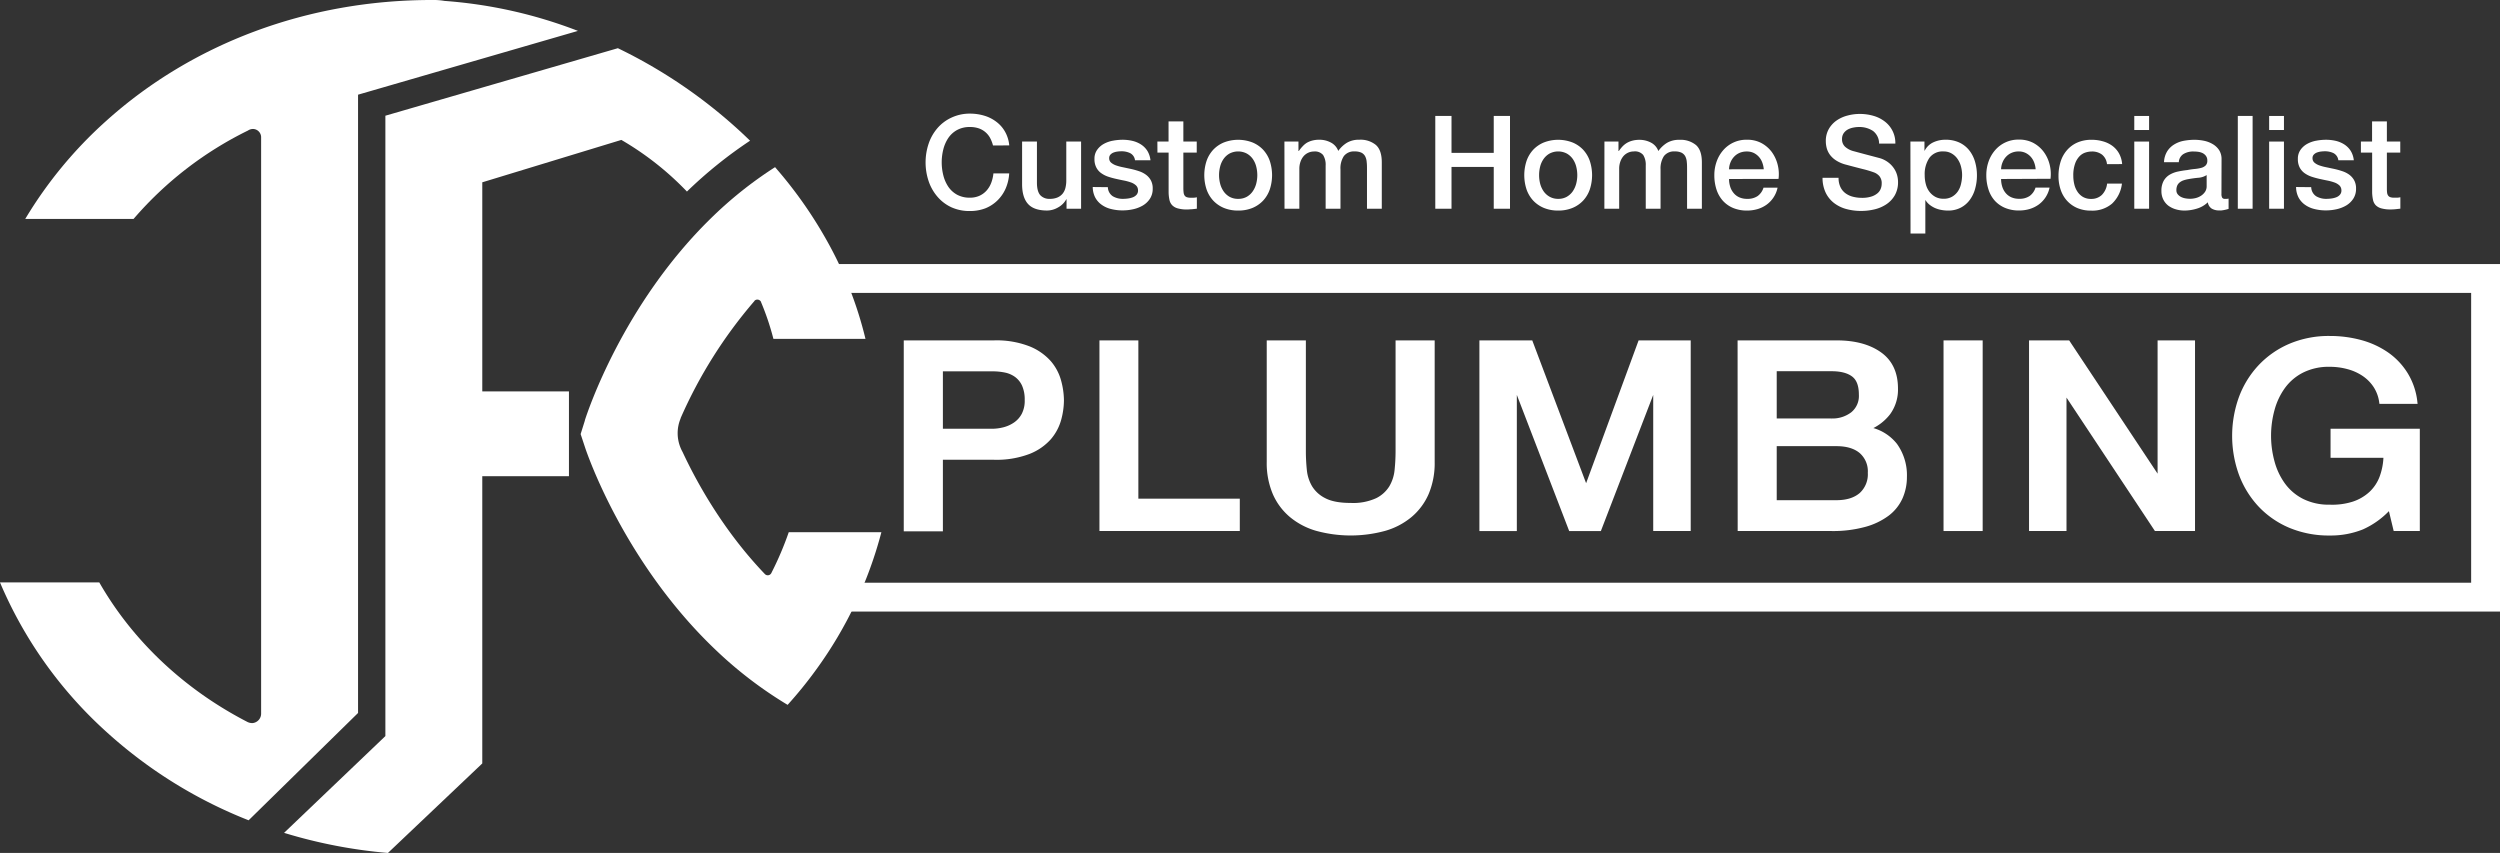 <svg xmlns="http://www.w3.org/2000/svg" viewBox="0 0 792.07 270.24"><rect x="0" y="0" width="792.07" height="270.24" fill="#333333" stroke="none"/><defs><style>.cls-1,.cls-2{fill:#fff;}.cls-2{stroke:#fff;stroke-miterlimit:10;stroke-width:1.33px;}</style></defs><g id="Layer_2" data-name="Layer 2"><g id="Layer_4" data-name="Layer 4"><path class="cls-1" d="M152.8,124V57.76l44.06-13.43a94.32,94.32,0,0,1,20.78,16.36,139.29,139.29,0,0,1,20-16.11,159.9,159.9,0,0,0-41.88-29.31L122.1,36.66V233.21L90,263.87a158.13,158.13,0,0,0,32.91,6.37h0l29.89-28.36v-91h27.46V124H152.8Z"/><path class="cls-1" d="M241.2,95.74a.14.14,0,0,0,0-.06S241.19,95.72,241.2,95.74Z"/><path class="cls-1" d="M249.9,168.61a101,101,0,0,1-5.44,12.79l-.09.19a1.3,1.3,0,0,1-1.12.68,1.29,1.29,0,0,1-.87-.35l-.11-.11c-13-13.6-21.45-28.82-26-38.59a12.21,12.21,0,0,1-.81-1.76,12.06,12.06,0,0,1,.18-8.88.3.3,0,0,1,0-.1,147.57,147.57,0,0,1,23.41-37.14l0-.06a1.32,1.32,0,0,1,.9-.36,1.29,1.29,0,0,1,1.18.76.14.14,0,0,1,0,.06,83.22,83.22,0,0,1,3.91,11.63h29.17a121.85,121.85,0,0,0-12.46-31.53A136.29,136.29,0,0,0,246,53.47c-.15-.17-.29-.35-.44-.51A125.87,125.87,0,0,0,225.2,69.2c-27.91,27.3-39.11,61.5-39.89,63.93a.29.29,0,0,1,0,.1l-1.35,4.3,1.42,4.28c.6,1.82,12.42,36.69,41.62,64.34a129.27,129.27,0,0,0,22.54,17.17,132.19,132.19,0,0,0,9.1-11.24,129.82,129.82,0,0,0,20.61-43.47Z"/><path class="cls-2" d="M287,108.51h27.89a28.08,28.08,0,0,1,11,1.82,17.3,17.3,0,0,1,6.55,4.55,15.07,15.07,0,0,1,3.14,6,23.71,23.71,0,0,1,.84,6,23.31,23.31,0,0,1-.84,5.92,15.26,15.26,0,0,1-3.14,5.92,17,17,0,0,1-6.55,4.5,28.71,28.71,0,0,1-11,1.78H298.07v22.67H287Zm11.07,28h16.2a15.44,15.44,0,0,0,3.81-.49,11.15,11.15,0,0,0,3.58-1.62,8.36,8.36,0,0,0,2.66-3,9.61,9.61,0,0,0,1-4.67,11.4,11.4,0,0,0-.89-4.8,7.72,7.72,0,0,0-2.39-3,8.92,8.92,0,0,0-3.45-1.53,19.77,19.77,0,0,0-4.16-.41H298.07Z"/><path class="cls-2" d="M349,108.51H360v50.14h32.14v8.93H349Z"/><path class="cls-2" d="M402,108.51h11.07v34.42a59,59,0,0,0,.31,6,13.26,13.26,0,0,0,1.77,5.5,10.93,10.93,0,0,0,4.43,4c2,1.05,4.76,1.58,8.37,1.58a18.12,18.12,0,0,0,8.36-1.58,10.93,10.93,0,0,0,4.43-4,13.26,13.26,0,0,0,1.77-5.5,59,59,0,0,0,.31-6V108.51h11.06v37.81a24.48,24.48,0,0,1-1.85,9.93,19.18,19.18,0,0,1-5.27,7.07,22.18,22.18,0,0,1-8.19,4.26,40.74,40.74,0,0,1-21.25,0,22.18,22.18,0,0,1-8.19-4.26,19.18,19.18,0,0,1-5.27-7.07,24.47,24.47,0,0,1-1.86-9.93Z"/><path class="cls-2" d="M469.38,108.51H485l17.44,46.25h.18l17-46.25H535v59.07H524.45V122h-.18l-17.53,45.59h-9.12L480.09,122h-.18v45.59H469.38Z"/><path class="cls-2" d="M551.18,108.51h30.73q8.49,0,13.63,3.64t5.13,11a12.6,12.6,0,0,1-2.34,7.66,15,15,0,0,1-6.69,4.92v.16a14,14,0,0,1,8.86,5.17,16.35,16.35,0,0,1,3,10.06,16,16,0,0,1-1.33,6.49,13.5,13.5,0,0,1-4.16,5.22,21.52,21.52,0,0,1-7.26,3.47,38,38,0,0,1-10.54,1.28h-29Zm11.07,24.74h18.06a10.39,10.39,0,0,0,6.64-2.11,7.33,7.33,0,0,0,2.66-6.09c0-3-.8-5.07-2.39-6.28s-3.9-1.82-6.91-1.82H562.25Zm0,25.89h19.57q5,0,7.83-2.44a8.68,8.68,0,0,0,2.79-6.91,8.33,8.33,0,0,0-2.79-6.74q-2.79-2.36-7.83-2.36H562.25Z"/><path class="cls-2" d="M616.43,108.51H627.5v59.07H616.43Z"/><path class="cls-2" d="M643.52,108.51h11.69L684.07,152h.18V108.51h10.53v59.07H683.1l-28.78-43.43h-.26v43.43H643.52Z"/><path class="cls-2" d="M766,167.58h-7.09l-1.68-7a25.94,25.94,0,0,1-8.86,6.54A26.64,26.64,0,0,1,738.16,169a31.72,31.72,0,0,1-12.7-2.44,28,28,0,0,1-9.52-6.66,29.36,29.36,0,0,1-6-9.85,35.56,35.56,0,0,1,0-23.91,29.32,29.32,0,0,1,6-9.84,28.37,28.37,0,0,1,9.52-6.71,31.21,31.21,0,0,1,12.7-2.48,36.9,36.9,0,0,1,9.79,1.28,27,27,0,0,1,8.27,3.81,21.53,21.53,0,0,1,6,6.33,21.23,21.23,0,0,1,3,8.77H754.45a12.42,12.42,0,0,0-1.9-5.09,13.16,13.16,0,0,0-3.68-3.68,16.38,16.38,0,0,0-5-2.23,21.76,21.76,0,0,0-5.76-.75,18.73,18.73,0,0,0-8.72,1.9,16.73,16.73,0,0,0-6,5.09,22,22,0,0,0-3.41,7.24,31.4,31.4,0,0,0,0,16.55,22,22,0,0,0,3.41,7.24,16.73,16.73,0,0,0,6,5.09,18.73,18.73,0,0,0,8.72,1.9,22,22,0,0,0,7.53-1,15.13,15.13,0,0,0,5.53-3.23,13.43,13.43,0,0,0,3.41-5.17,20.5,20.5,0,0,0,1.24-6.79H739.05v-7.86H766Z"/><path class="cls-1" d="M82.73,226.05h0Z"/><path class="cls-1" d="M82.73,226.05h0S82.72,226.06,82.73,226.05Z"/><path class="cls-1" d="M140.84.29A20.7,20.7,0,0,0,136.79,0C97.67,0,61,13.64,33.53,38.41A134.3,134.3,0,0,0,8,69.36H42.32a113.93,113.93,0,0,1,36.24-28,2.9,2.9,0,0,1,1.54-.5,2.63,2.63,0,0,1,2.63,2.52V226a3,3,0,0,1-2.83,3.1,3.54,3.54,0,0,1-1.44-.33c-20-10.3-36.38-25.68-47-44.24H0a134.32,134.32,0,0,0,33.45,47.11,147.15,147.15,0,0,0,45.32,28.25l33.78-33.13.89-.87V30L183.11,9.79A146.8,146.8,0,0,0,140.84.29Z"/><polygon class="cls-1" points="792.07 193.76 256.71 193.76 256.71 184.62 782.93 184.62 782.93 92.8 256.71 92.8 256.71 83.66 792.07 83.66 792.07 193.76"/><path class="cls-1" d="M314.61,46.09a10.61,10.61,0,0,0-.9-2.35,6.48,6.48,0,0,0-3.6-3.07,8.62,8.62,0,0,0-2.82-.43,8.26,8.26,0,0,0-4.06.95,8,8,0,0,0-2.78,2.53,11.5,11.5,0,0,0-1.58,3.6,16.86,16.86,0,0,0,0,8.23,11.45,11.45,0,0,0,1.58,3.61,8,8,0,0,0,2.78,2.53,8.26,8.26,0,0,0,4.06.94,7.23,7.23,0,0,0,3-.59,6.81,6.81,0,0,0,2.27-1.65,7.87,7.87,0,0,0,1.48-2.45,11.54,11.54,0,0,0,.7-3h5a14,14,0,0,1-1.13,4.81,12,12,0,0,1-2.61,3.77A11.6,11.6,0,0,1,312.19,66a13.59,13.59,0,0,1-4.9.86,13.84,13.84,0,0,1-5.91-1.21A13,13,0,0,1,297,62.31a14.77,14.77,0,0,1-2.78-4.9,18.73,18.73,0,0,1,0-11.9,14.67,14.67,0,0,1,2.78-4.9,13.1,13.1,0,0,1,4.42-3.33A13.56,13.56,0,0,1,307.29,36a15.7,15.7,0,0,1,4.65.68,11.91,11.91,0,0,1,3.85,2,10.08,10.08,0,0,1,2.69,3.15,10.8,10.8,0,0,1,1.28,4.24Z"/><path class="cls-1" d="M342.52,66.13h-4.61v-3h-.08a6.42,6.42,0,0,1-2.57,2.57,7,7,0,0,1-3.48,1q-4.2,0-6.07-2.08c-1.25-1.38-1.88-3.48-1.88-6.28V44.85h4.7v13c0,1.87.35,3.18,1.07,4a3.87,3.87,0,0,0,3,1.15,6,6,0,0,0,2.47-.45,4.31,4.31,0,0,0,1.61-1.21,4.73,4.73,0,0,0,.88-1.83,9.5,9.5,0,0,0,.27-2.31V44.85h4.69Z"/><path class="cls-1" d="M351,59.3a3.54,3.54,0,0,0,1.57,2.88,6.13,6.13,0,0,0,3.25.82,12.14,12.14,0,0,0,1.5-.1,6.85,6.85,0,0,0,1.59-.39,3,3,0,0,0,1.21-.84,2,2,0,0,0,.43-1.46,2.07,2.07,0,0,0-.66-1.49,4.58,4.58,0,0,0-1.58-.92,15.43,15.43,0,0,0-2.2-.6c-.83-.16-1.66-.34-2.51-.53s-1.73-.43-2.54-.7a8.31,8.31,0,0,1-2.18-1.12,5,5,0,0,1-1.54-1.79,5.61,5.61,0,0,1-.58-2.69,4.77,4.77,0,0,1,.85-2.9,6.32,6.32,0,0,1,2.14-1.9,9.45,9.45,0,0,1,2.88-1,17,17,0,0,1,3-.29,14,14,0,0,1,3.15.35,8.8,8.8,0,0,1,2.72,1.14,6.74,6.74,0,0,1,2,2,7.2,7.2,0,0,1,1,3h-4.9a2.92,2.92,0,0,0-1.55-2.26,6.31,6.31,0,0,0-2.78-.58,11.1,11.1,0,0,0-1.17.08,5.62,5.62,0,0,0-1.27.31,2.61,2.61,0,0,0-1,.66,1.56,1.56,0,0,0-.41,1.13,1.78,1.78,0,0,0,.59,1.4,4.79,4.79,0,0,0,1.57.89,15.12,15.12,0,0,0,2.2.59l2.55.54a23.91,23.91,0,0,1,2.51.7,7.71,7.71,0,0,1,2.2,1.11,5.45,5.45,0,0,1,1.57,1.77,5.3,5.3,0,0,1,.6,2.63,5.66,5.66,0,0,1-.87,3.21,6.87,6.87,0,0,1-2.24,2.15,10.5,10.5,0,0,1-3.07,1.19,15.31,15.31,0,0,1-3.33.37,14.61,14.61,0,0,1-3.73-.45,8.51,8.51,0,0,1-3-1.38,6.67,6.67,0,0,1-2-2.31,7.37,7.37,0,0,1-.76-3.27Z"/><path class="cls-1" d="M366.69,44.85h3.54V38.47h4.69v6.38h4.24v3.5h-4.24V59.71A11.7,11.7,0,0,0,375,61a2.17,2.17,0,0,0,.29.9,1.36,1.36,0,0,0,.68.56,3.4,3.4,0,0,0,1.23.18c.33,0,.66,0,1,0a4.82,4.82,0,0,0,1-.14v3.62l-1.52.17c-.5,0-1,.08-1.53.08a10.47,10.47,0,0,1-3-.35,3.92,3.92,0,0,1-1.77-1,3.49,3.49,0,0,1-.87-1.71,12.29,12.29,0,0,1-.26-2.34V48.35h-3.54Z"/><path class="cls-1" d="M392.29,66.71a11.64,11.64,0,0,1-4.55-.84,9.78,9.78,0,0,1-3.37-2.33,10,10,0,0,1-2.1-3.54,14.48,14.48,0,0,1,0-9,10,10,0,0,1,2.1-3.54,9.75,9.75,0,0,1,3.37-2.32,12.6,12.6,0,0,1,9.1,0,9.75,9.75,0,0,1,3.37,2.32,10,10,0,0,1,2.1,3.54,14.48,14.48,0,0,1,0,9,10,10,0,0,1-2.1,3.54,9.78,9.78,0,0,1-3.37,2.33A11.64,11.64,0,0,1,392.29,66.71Zm0-3.71a5.4,5.4,0,0,0,2.72-.65,5.71,5.71,0,0,0,1.89-1.73A7.65,7.65,0,0,0,398,58.21a10.89,10.89,0,0,0,.35-2.74,11.09,11.09,0,0,0-.35-2.72,7.31,7.31,0,0,0-1.09-2.4A5.76,5.76,0,0,0,395,48.64a5.93,5.93,0,0,0-5.44,0,5.76,5.76,0,0,0-1.89,1.71,7.31,7.31,0,0,0-1.09,2.4,11.09,11.09,0,0,0-.35,2.72,10.89,10.89,0,0,0,.35,2.74,7.65,7.65,0,0,0,1.09,2.41,5.71,5.71,0,0,0,1.89,1.73A5.4,5.4,0,0,0,392.29,63Z"/><path class="cls-1" d="M406.94,44.85h4.45v3h.12a11.17,11.17,0,0,1,1.16-1.45A6.94,6.94,0,0,1,414,45.26a7.29,7.29,0,0,1,1.75-.72,8.67,8.67,0,0,1,2.27-.27,7.66,7.66,0,0,1,3.6.87A4.93,4.93,0,0,1,424,47.82a9.3,9.3,0,0,1,2.76-2.6,7.42,7.42,0,0,1,3.91-.95,7.64,7.64,0,0,1,5.24,1.65q1.88,1.65,1.88,5.52V66.13h-4.69V53.7c0-.85,0-1.62-.09-2.32a4.73,4.73,0,0,0-.47-1.82,2.75,2.75,0,0,0-1.17-1.17,4.74,4.74,0,0,0-2.14-.41,4,4,0,0,0-3.46,1.48,7,7,0,0,0-1.07,4.2V66.13H420V52.47a5.76,5.76,0,0,0-.81-3.36A3.37,3.37,0,0,0,416.29,48a4.23,4.23,0,0,0-1.75.37,4.32,4.32,0,0,0-1.48,1.07,5.27,5.27,0,0,0-1,1.73,6.62,6.62,0,0,0-.39,2.35V66.13h-4.7Z"/><path class="cls-1" d="M454.74,36.74h5.14V48.43h13.38V36.74h5.15V66.13h-5.15V52.88H459.88V66.13h-5.14Z"/><path class="cls-1" d="M493.68,66.71a11.61,11.61,0,0,1-4.55-.84,9.82,9.82,0,0,1-3.38-2.33,10,10,0,0,1-2.1-3.54,14.48,14.48,0,0,1,0-9,10,10,0,0,1,2.1-3.54,9.79,9.79,0,0,1,3.38-2.32,12.58,12.58,0,0,1,9.09,0,9.7,9.7,0,0,1,3.38,2.32A10,10,0,0,1,503.7,51a14.48,14.48,0,0,1,0,9,10,10,0,0,1-2.1,3.54,9.72,9.72,0,0,1-3.38,2.33A11.59,11.59,0,0,1,493.68,66.71Zm0-3.71a5.36,5.36,0,0,0,2.71-.65,5.84,5.84,0,0,0,1.9-1.73,7.88,7.88,0,0,0,1.09-2.41,10.89,10.89,0,0,0,.35-2.74,11.09,11.09,0,0,0-.35-2.72,7.52,7.52,0,0,0-1.09-2.4,5.9,5.9,0,0,0-1.9-1.71,5.91,5.91,0,0,0-5.43,0,5.76,5.76,0,0,0-1.89,1.71,7.32,7.32,0,0,0-1.1,2.4,11.08,11.08,0,0,0-.34,2.72,10.88,10.88,0,0,0,.34,2.74,7.67,7.67,0,0,0,1.1,2.41A5.71,5.71,0,0,0,491,62.35,5.37,5.37,0,0,0,493.68,63Z"/><path class="cls-1" d="M508.33,44.85h4.45v3h.12a12,12,0,0,1,1.15-1.45,6.72,6.72,0,0,1,1.38-1.11,7.12,7.12,0,0,1,1.75-.72,8.59,8.59,0,0,1,2.26-.27,7.73,7.73,0,0,1,3.61.87,4.87,4.87,0,0,1,2.36,2.68,9.55,9.55,0,0,1,2.76-2.6,7.45,7.45,0,0,1,3.91-.95,7.68,7.68,0,0,1,5.25,1.65q1.88,1.65,1.87,5.52V66.13h-4.69V53.7c0-.85,0-1.62-.08-2.32a4.92,4.92,0,0,0-.47-1.82,2.83,2.83,0,0,0-1.18-1.17,4.68,4.68,0,0,0-2.14-.41,4,4,0,0,0-3.46,1.48,7.12,7.12,0,0,0-1.07,4.2V66.13h-4.69V52.47a5.85,5.85,0,0,0-.8-3.36,3.4,3.4,0,0,0-3-1.13,4.3,4.3,0,0,0-1.75.37,4.42,4.42,0,0,0-1.48,1.07,5.44,5.44,0,0,0-1,1.73A6.62,6.62,0,0,0,513,53.5V66.13h-4.69Z"/><path class="cls-1" d="M547.81,56.71a7.88,7.88,0,0,0,.35,2.38,5.72,5.72,0,0,0,1.05,2A4.87,4.87,0,0,0,551,62.49a5.86,5.86,0,0,0,2.55.51,5.64,5.64,0,0,0,3.31-.88,5.17,5.17,0,0,0,1.87-2.66h4.45a8.71,8.71,0,0,1-1.28,3.09,8.82,8.82,0,0,1-2.18,2.29,9.64,9.64,0,0,1-2.86,1.4,11.67,11.67,0,0,1-3.31.47,11.25,11.25,0,0,1-4.45-.82,9.16,9.16,0,0,1-3.27-2.31,10,10,0,0,1-2-3.54,14.45,14.45,0,0,1-.68-4.53,12.81,12.81,0,0,1,.72-4.3,11,11,0,0,1,2.06-3.58,9.67,9.67,0,0,1,7.51-3.36,9.53,9.53,0,0,1,4.51,1,10,10,0,0,1,3.32,2.78,11.48,11.48,0,0,1,1.91,4,12.17,12.17,0,0,1,.31,4.63Zm11-3.09a7.82,7.82,0,0,0-.48-2.14,5.54,5.54,0,0,0-1.07-1.79,5.34,5.34,0,0,0-1.64-1.24A5,5,0,0,0,553.4,48a5.59,5.59,0,0,0-2.24.43,5.17,5.17,0,0,0-1.73,1.2,5.79,5.79,0,0,0-1.15,1.79,6,6,0,0,0-.47,2.22Z"/><path class="cls-1" d="M582.51,56.34a6.66,6.66,0,0,0,.57,2.88,5.2,5.2,0,0,0,1.61,2,6.72,6.72,0,0,0,2.37,1.11,11.14,11.14,0,0,0,2.9.35,9.37,9.37,0,0,0,2.88-.39,5.57,5.57,0,0,0,1.93-1,3.46,3.46,0,0,0,1.07-1.42,4.19,4.19,0,0,0,.33-1.62,3.48,3.48,0,0,0-.76-2.49,4.32,4.32,0,0,0-1.66-1.13,33.21,33.21,0,0,0-3.65-1.09c-1.38-.35-3.09-.79-5.12-1.34a10.82,10.82,0,0,1-3.15-1.3,7.47,7.47,0,0,1-2-1.79,6.47,6.47,0,0,1-1.05-2.1,8.62,8.62,0,0,1-.31-2.26,7.6,7.6,0,0,1,.93-3.85,8.23,8.23,0,0,1,2.45-2.7,10.73,10.73,0,0,1,3.46-1.58,14.85,14.85,0,0,1,3.91-.52,15.33,15.33,0,0,1,4.34.6,10.66,10.66,0,0,1,3.58,1.79,8.5,8.5,0,0,1,3.36,7h-5.15a5,5,0,0,0-1.93-4A7.74,7.74,0,0,0,589,40.24a9.15,9.15,0,0,0-1.85.19,6,6,0,0,0-1.73.61,3.86,3.86,0,0,0-1.3,1.18,3.18,3.18,0,0,0-.51,1.85,3.14,3.14,0,0,0,1,2.45,6.35,6.35,0,0,0,2.53,1.34l1.3.35,2.53.68,2.73.72,1.92.51a8.29,8.29,0,0,1,2.51,1.24,7.8,7.8,0,0,1,1.79,1.79A7.27,7.27,0,0,1,601,55.31a8,8,0,0,1,.35,2.3,8.32,8.32,0,0,1-1,4.22,8.55,8.55,0,0,1-2.65,2.86,11.54,11.54,0,0,1-3.75,1.63,18.09,18.09,0,0,1-4.28.51,17.67,17.67,0,0,1-4.73-.61,11.11,11.11,0,0,1-3.87-1.9,9.26,9.26,0,0,1-2.64-3.27,10.9,10.9,0,0,1-1-4.71Z"/><path class="cls-1" d="M605.27,44.85h4.45v2.88h.08a5.8,5.8,0,0,1,2.76-2.65,9.07,9.07,0,0,1,3.83-.81,10.16,10.16,0,0,1,4.38.89,8.69,8.69,0,0,1,3.11,2.43,10.59,10.59,0,0,1,1.85,3.6,15.31,15.31,0,0,1,.62,4.41,15.56,15.56,0,0,1-.56,4.15,10.66,10.66,0,0,1-1.69,3.56,8.23,8.23,0,0,1-2.86,2.47,8.46,8.46,0,0,1-4.07.93,11,11,0,0,1-2.06-.19,8.87,8.87,0,0,1-2-.59,8.38,8.38,0,0,1-1.75-1.05,5.93,5.93,0,0,1-1.33-1.5H610V74h-4.69Zm16.38,10.66a10.5,10.5,0,0,0-.37-2.8,7.34,7.34,0,0,0-1.11-2.4,5.65,5.65,0,0,0-1.85-1.69,5,5,0,0,0-2.55-.64A5.18,5.18,0,0,0,611.3,50a9.09,9.09,0,0,0-1.5,5.47,11,11,0,0,0,.39,3,6.61,6.61,0,0,0,1.17,2.36,5.91,5.91,0,0,0,1.88,1.57,5.36,5.36,0,0,0,2.53.57,5.21,5.21,0,0,0,2.71-.65,5.69,5.69,0,0,0,1.84-1.71,7,7,0,0,0,1-2.39A12.44,12.44,0,0,0,621.65,55.51Z"/><path class="cls-1" d="M634,56.71a8.21,8.21,0,0,0,.35,2.38,5.88,5.88,0,0,0,1.05,2,5,5,0,0,0,1.77,1.38,5.92,5.92,0,0,0,2.55.51,5.65,5.65,0,0,0,3.32-.88,5.17,5.17,0,0,0,1.87-2.66h4.45a8.89,8.89,0,0,1-3.46,5.38,9.77,9.77,0,0,1-2.86,1.4,11.74,11.74,0,0,1-3.32.47,11.23,11.23,0,0,1-4.44-.82A9.16,9.16,0,0,1,632,63.58,9.67,9.67,0,0,1,630,60a14.45,14.45,0,0,1-.68-4.53,12.81,12.81,0,0,1,.72-4.3,11,11,0,0,1,2.06-3.58,9.67,9.67,0,0,1,7.51-3.36,9.55,9.55,0,0,1,4.51,1,9.94,9.94,0,0,1,3.31,2.78,11.33,11.33,0,0,1,1.92,4,12.37,12.37,0,0,1,.31,4.63Zm10.95-3.09a7.45,7.45,0,0,0-.47-2.14,5.72,5.72,0,0,0-1.07-1.79,5.27,5.27,0,0,0-1.65-1.24,4.89,4.89,0,0,0-2.16-.47,5.59,5.59,0,0,0-2.24.43,5.07,5.07,0,0,0-1.73,1.2,5.62,5.62,0,0,0-1.15,1.79,6.2,6.2,0,0,0-.48,2.22Z"/><path class="cls-1" d="M667.55,52A4.41,4.41,0,0,0,666,49a5.2,5.2,0,0,0-3.27-1,6.63,6.63,0,0,0-1.94.31,4.48,4.48,0,0,0-1.89,1.15,6.37,6.37,0,0,0-1.44,2.35,11,11,0,0,0-.58,3.93,11.19,11.19,0,0,0,.31,2.63,7.18,7.18,0,0,0,1,2.35,5.28,5.28,0,0,0,1.75,1.67,5,5,0,0,0,2.59.63,4.75,4.75,0,0,0,3.4-1.27,6,6,0,0,0,1.66-3.58h4.7a10.33,10.33,0,0,1-3.15,6.36,9.61,9.61,0,0,1-6.61,2.2,11,11,0,0,1-4.43-.84,9.48,9.48,0,0,1-3.23-2.31,9.78,9.78,0,0,1-2-3.48,13.37,13.37,0,0,1-.68-4.36,14.91,14.91,0,0,1,.66-4.49,10.09,10.09,0,0,1,2-3.64,9.28,9.28,0,0,1,3.27-2.43,11.09,11.09,0,0,1,4.59-.89,12.63,12.63,0,0,1,3.52.48,9.18,9.18,0,0,1,3,1.42,7.63,7.63,0,0,1,2.12,2.39,8.16,8.16,0,0,1,1,3.41Z"/><path class="cls-1" d="M676.2,36.74h4.69v4.45H676.2Zm0,8.11h4.69V66.13H676.2Z"/><path class="cls-1" d="M703.82,61.4a2.34,2.34,0,0,0,.23,1.23.94.94,0,0,0,.88.37h.49a2.69,2.69,0,0,0,.66-.08v3.25c-.16.06-.37.12-.63.19s-.53.13-.81.18a7.76,7.76,0,0,1-.82.13,6.54,6.54,0,0,1-.7,0,4.48,4.48,0,0,1-2.39-.58,2.84,2.84,0,0,1-1.23-2,8.38,8.38,0,0,1-3.44,2,13.61,13.61,0,0,1-3.93.62,9.69,9.69,0,0,1-2.76-.39A7.46,7.46,0,0,1,687,65.17a5.62,5.62,0,0,1-1.6-1.94,5.92,5.92,0,0,1-.6-2.74,6.36,6.36,0,0,1,.72-3.21,5.33,5.33,0,0,1,1.9-1.93,8.57,8.57,0,0,1,2.63-1,29.47,29.47,0,0,1,2.94-.47,22.94,22.94,0,0,1,2.43-.35,12,12,0,0,0,2-.35,3.1,3.1,0,0,0,1.4-.77,2.09,2.09,0,0,0,.52-1.54,2.39,2.39,0,0,0-.44-1.48,3,3,0,0,0-1.07-.89,4.79,4.79,0,0,0-1.42-.41A11,11,0,0,0,695,48a5.87,5.87,0,0,0-3.25.82,3.22,3.22,0,0,0-1.44,2.56h-4.69a7.07,7.07,0,0,1,1-3.42,6.77,6.77,0,0,1,2.21-2.18,8.92,8.92,0,0,1,3-1.16,18.87,18.87,0,0,1,3.46-.33,15.3,15.3,0,0,1,3.09.33,8.89,8.89,0,0,1,2.73,1.07,6.1,6.1,0,0,1,2,1.92,5.27,5.27,0,0,1,.74,2.86Zm-4.69-5.93a5.72,5.72,0,0,1-2.64.85c-1,.09-2.08.24-3.13.43a10.08,10.08,0,0,0-1.44.35,4.06,4.06,0,0,0-1.23.62,2.74,2.74,0,0,0-.85,1,3.63,3.63,0,0,0-.3,1.55,2,2,0,0,0,.45,1.32,3.35,3.35,0,0,0,1.09.84,5.09,5.09,0,0,0,1.4.43,9,9,0,0,0,1.38.12,7.38,7.38,0,0,0,1.68-.2,5.56,5.56,0,0,0,1.71-.7,4.48,4.48,0,0,0,1.34-1.26,3.13,3.13,0,0,0,.54-1.87Z"/><path class="cls-1" d="M709,36.74h4.69V66.13H709Z"/><path class="cls-1" d="M718.93,36.74h4.69v4.45h-4.69Zm0,8.11h4.69V66.13h-4.69Z"/><path class="cls-1" d="M732.26,59.3a3.54,3.54,0,0,0,1.57,2.88,6.13,6.13,0,0,0,3.25.82,12.14,12.14,0,0,0,1.5-.1,6.73,6.73,0,0,0,1.59-.39,2.93,2.93,0,0,0,1.21-.84,2,2,0,0,0,.44-1.46,2.11,2.11,0,0,0-.66-1.49,4.53,4.53,0,0,0-1.59-.92,15.07,15.07,0,0,0-2.2-.6c-.82-.16-1.66-.34-2.51-.53s-1.72-.43-2.53-.7a8.38,8.38,0,0,1-2.19-1.12,5.15,5.15,0,0,1-1.54-1.79,5.73,5.73,0,0,1-.57-2.69,4.83,4.83,0,0,1,.84-2.9,6.32,6.32,0,0,1,2.14-1.9,9.45,9.45,0,0,1,2.88-1,17.21,17.21,0,0,1,3-.29,14.14,14.14,0,0,1,3.15.35,8.74,8.74,0,0,1,2.71,1.14,6.74,6.74,0,0,1,2,2,7.06,7.06,0,0,1,1,3h-4.9a2.94,2.94,0,0,0-1.54-2.26,6.34,6.34,0,0,0-2.78-.58,11.27,11.27,0,0,0-1.18.08,5.75,5.75,0,0,0-1.27.31,2.61,2.61,0,0,0-1,.66,1.56,1.56,0,0,0-.41,1.13,1.81,1.81,0,0,0,.59,1.4,4.79,4.79,0,0,0,1.57.89,15.12,15.12,0,0,0,2.2.59l2.55.54a23.91,23.91,0,0,1,2.51.7,7.9,7.9,0,0,1,2.21,1.11,5.54,5.54,0,0,1,1.56,1.77,5.3,5.3,0,0,1,.6,2.63,5.66,5.66,0,0,1-.87,3.21,6.78,6.78,0,0,1-2.24,2.15,10.5,10.5,0,0,1-3.07,1.19,15.24,15.24,0,0,1-3.33.37,14.61,14.61,0,0,1-3.73-.45,8.6,8.6,0,0,1-3-1.38,6.67,6.67,0,0,1-2-2.31,7.37,7.37,0,0,1-.76-3.27Z"/><path class="cls-1" d="M748,44.85h3.54V38.47h4.69v6.38h4.24v3.5h-4.24V59.71a11.7,11.7,0,0,0,.06,1.28,2.17,2.17,0,0,0,.29.9,1.36,1.36,0,0,0,.68.56,3.42,3.42,0,0,0,1.24.18c.32,0,.65,0,1,0a4.82,4.82,0,0,0,1-.14v3.62l-1.52.17a15.16,15.16,0,0,1-1.52.08,10.55,10.55,0,0,1-3-.35,4,4,0,0,1-1.77-1,3.47,3.47,0,0,1-.86-1.71,13.1,13.1,0,0,1-.27-2.34V48.35H748Z"/></g></g></svg>